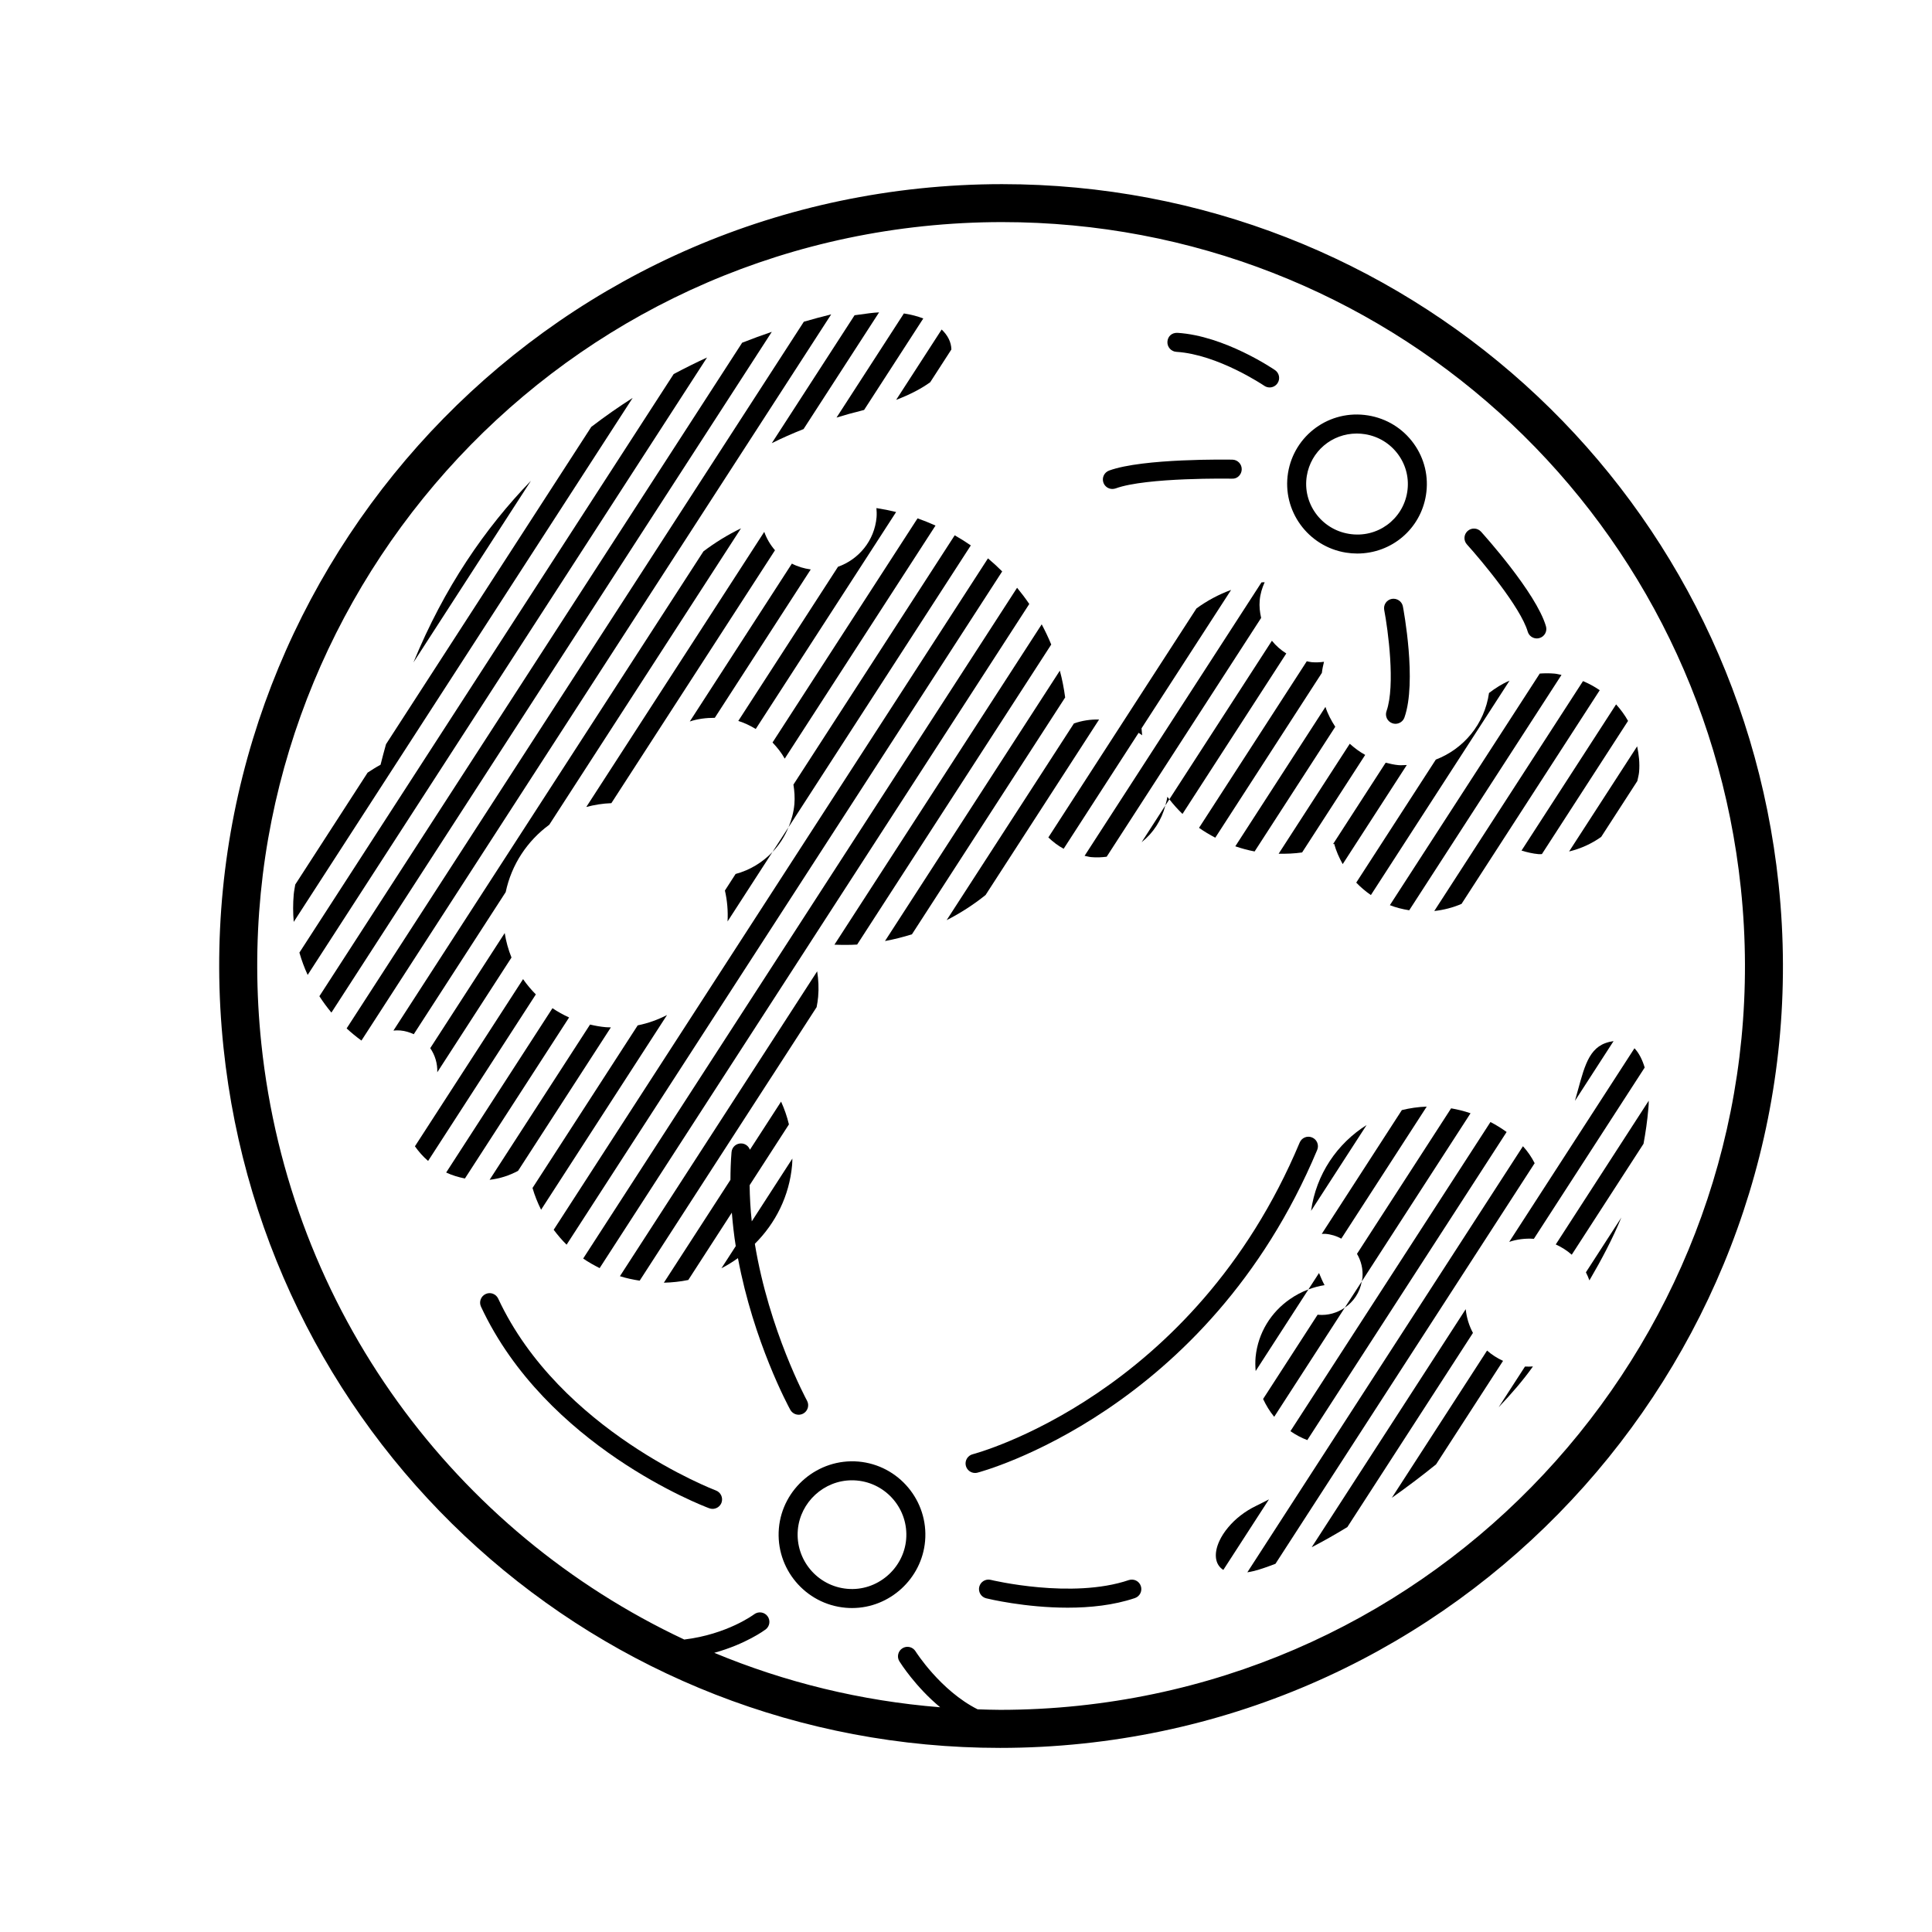 <?xml version="1.0" encoding="UTF-8"?>
<!-- Uploaded to: SVG Repo, www.svgrepo.com, Generator: SVG Repo Mixer Tools -->
<svg fill="#000000" width="800px" height="800px" version="1.1" viewBox="144 144 512 512" xmlns="http://www.w3.org/2000/svg">
 <g>
  <path d="m615.35 378.33c-11.137-105.77-99.613-185.53-205.81-185.53-7.269 0-14.652 0.387-21.926 1.152-113.62 11.957-196.33 114.11-184.38 227.73 11.125 105.77 99.609 185.53 205.81 185.53 7.269 0 14.645-0.387 21.926-1.152 113.61-11.957 196.33-114.12 184.38-227.73zm-185.43 217.7c-6.926 0.73-13.949 1.098-20.871 1.098-2 0-3.981-0.082-5.969-0.137-9.84-4.957-16.367-15.234-16.453-15.375-0.734-1.18-2.281-1.547-3.465-0.812-1.18 0.734-1.547 2.289-0.812 3.465 0.289 0.457 4.231 6.715 10.801 12.176-21.035-1.676-41.16-6.648-59.863-14.43 8.344-2.309 13.332-5.984 13.629-6.207 1.102-0.848 1.309-2.422 0.465-3.527-0.84-1.098-2.418-1.305-3.527-0.473-0.086 0.066-7.117 5.309-18.523 6.688-60.633-28.465-104.61-87.012-112.07-157.88-11.371-108.09 67.312-205.29 175.41-216.66 6.926-0.73 13.949-1.098 20.871-1.098 101.03 0 185.2 75.883 195.8 176.51 11.371 108.09-67.32 205.28-175.42 216.66z"/>
  <path d="m371.49 531.33c-10.723-0.91-20.148 7.152-21.074 17.668-0.941 10.68 6.992 20.137 17.68 21.074 0.578 0.051 1.152 0.074 1.723 0.074 9.969 0 18.469-7.793 19.34-17.738 0.938-10.684-6.992-20.141-17.668-21.078zm-2.953 33.723c-7.918-0.695-13.793-7.699-13.105-15.613 0.645-7.375 6.941-13.145 14.332-13.145 0.422 0 0.852 0.016 1.281 0.055 7.91 0.695 13.785 7.699 13.094 15.613-0.684 7.797-7.719 13.801-15.602 13.09z"/>
  <path d="m500.68 290.45c1.008 0.16 2.004 0.242 2.992 0.242 9.113 0 16.777-6.504 18.219-15.461 0.785-4.836-0.363-9.699-3.238-13.684-2.898-4.016-7.195-6.66-12.098-7.453-10.254-1.664-19.602 5.285-21.211 15.219-1.617 10.023 5.266 19.512 15.336 21.137zm-10.363-20.324c1.059-6.516 6.629-11.234 13.25-11.234 0.719 0 1.449 0.059 2.191 0.176 3.57 0.578 6.707 2.508 8.816 5.43 2.086 2.891 2.918 6.414 2.352 9.93-1.164 7.215-7.934 12.281-15.434 11.047-7.34-1.184-12.352-8.07-11.176-15.348z"/>
  <path d="m452.83 357.46 1.062-1.641c-0.176-0.227-0.371-0.434-0.539-0.66-0.102 0.793-0.328 1.543-0.523 2.301z"/>
  <path d="m461.07 305.25-14.012 21.648-5.773 8.934-19.461 30.094c1.211 1.16 2.551 2.195 4.055 3.008l19.863-30.727c0.312 0.227 0.648 0.414 0.945 0.648-0.082-0.609-0.105-1.23-0.168-1.848l23.734-36.672c-3.309 1.207-6.394 2.871-9.184 4.914z"/>
  <path d="m302.91 480.06 55.539-85.859 0.297-0.465 58.023-89.672c-1.012-1.484-2.086-2.91-3.231-4.301l-114.99 177.76c1.371 0.961 2.859 1.77 4.359 2.539z"/>
  <path d="m568.33 365.79 9.574-14.801c0.168-0.805 0.395-1.582 0.473-2.414 0.207-2.344-0.059-4.606-0.516-6.793l-18.035 27.867c3.113-0.746 5.973-2.062 8.504-3.859z"/>
  <path d="m551.74 370.36c0.297 0.023 0.578-0.023 0.875-0.012l22.836-35.301c-0.875-1.57-1.961-3.031-3.168-4.379l-25.066 38.746c1.465 0.441 2.949 0.805 4.523 0.945z"/>
  <path d="m531.32 383.54 36.625-56.625c-1.375-0.953-2.863-1.754-4.43-2.418l-39.418 60.93c2.535-0.281 4.973-0.914 7.223-1.887z"/>
  <path d="m512.33 383.88c1.621 0.637 3.344 1.066 5.129 1.352l40.355-62.375c-0.629-0.102-1.23-0.297-1.867-0.344-1.32-0.117-2.625-0.102-3.894-0.012z"/>
  <path d="m507.3 381.2 36.742-56.816c-1.977 0.836-3.758 1.98-5.438 3.266-1.18 8.238-6.727 14.828-14.098 17.652l-21.09 32.602c1.176 1.223 2.477 2.324 3.883 3.297z"/>
  <path d="m499.83 373 16.984-26.262c-0.734 0.012-1.461 0.098-2.211 0.031-1.168-0.105-2.277-0.371-3.387-0.645l-13.961 21.59c0.102-0.039 0.207-0.066 0.309-0.105 0.52 1.906 1.316 3.688 2.266 5.391z"/>
  <path d="m505.79 344.06c-1.492-0.82-2.832-1.832-4.09-2.957l-18.848 29.141c2.117 0.039 4.191-0.039 6.219-0.336z"/>
  <path d="m497.86 336.6c-1.062-1.641-1.996-3.375-2.602-5.266l-23.891 36.945c1.641 0.562 3.344 1.027 5.117 1.367z"/>
  <path d="m491.56 319.48c-0.434-0.039-0.828-0.168-1.25-0.238l-28.555 44.145c1.359 0.969 2.816 1.82 4.309 2.609l28.25-43.68c0.105-1.004 0.328-1.969 0.559-2.934-1.082 0.148-2.188 0.199-3.312 0.098z"/>
  <path d="m452.83 357.46-6.289 9.73c3.066-2.422 5.277-5.816 6.289-9.73z"/>
  <path d="m481.07 313.8-27.18 42.02c1.062 1.375 2.231 2.664 3.481 3.883l27.508-42.527c-1.449-0.918-2.746-2.035-3.809-3.375z"/>
  <path d="m437.28 371.04 40.934-63.285c-0.336-1.492-0.523-3.031-0.383-4.637 0.152-1.727 0.645-3.324 1.316-4.82-0.277 0.031-0.562 0-0.84 0.039l-46.879 72.465c0.59 0.105 1.145 0.293 1.754 0.344 1.391 0.125 2.75 0.07 4.098-0.105z"/>
  <path d="m435.27 334.68c-2.332-0.059-4.574 0.309-6.672 1.043l-33.727 52.125c3.672-1.867 7.125-4.102 10.316-6.66z"/>
  <path d="m424.87 321.73-46.34 71.656c2.43-0.453 4.82-1.055 7.144-1.785l40.605-62.77c-0.324-2.406-0.781-4.777-1.41-7.102z"/>
  <path d="m313.52 483.39 34.293-53.016 0.816-1.25 11.785-18.223c0.168-0.898 0.324-1.797 0.402-2.727 0.207-2.312 0.082-4.57-0.258-6.766l-52.273 80.797c1.684 0.535 3.438 0.906 5.234 1.184z"/>
  <path d="m371.15 394.32 51.438-79.512c-0.746-1.828-1.613-3.613-2.527-5.352l-54.93 84.895c2.027 0.074 4.035 0.09 6.019-0.031z"/>
  <path d="m294.15 473.86 115.44-178.43c-1.211-1.211-2.457-2.352-3.769-3.457l-115.09 177.93c1.055 1.395 2.172 2.734 3.422 3.953z"/>
  <path d="m320.77 412.99c-2.43 1.254-5.039 2.191-7.773 2.742l-27.875 43.09c0.578 2.004 1.352 3.914 2.273 5.769z"/>
  <path d="m336.11 380c0.605 2.625 0.852 5.375 0.699 8.195l11.895-18.395c-2.644 2.754-5.992 4.801-9.766 5.812z"/>
  <path d="m354.52 357.12c-0.191 2.168-0.77 4.191-1.551 6.102l48.309-74.684c-1.375-0.945-2.797-1.84-4.273-2.676l-42.738 66.066c0.27 1.684 0.402 3.406 0.254 5.191z"/>
  <path d="m391.92 283.28c-1.559-0.707-3.141-1.34-4.762-1.91l-38.43 59.398c1.234 1.309 2.363 2.707 3.234 4.281z"/>
  <path d="m281.29 454.29 24.598-38.023c-0.457-0.02-0.906-0.012-1.367-0.051-1.426-0.121-2.805-0.383-4.152-0.695l-26.617 41.137c2.699-0.297 5.227-1.133 7.539-2.367z"/>
  <path d="m390.52 245.29 5.606-8.676c-0.039-1.949-0.961-3.758-2.578-5.289l-12.062 18.645c3.816-1.453 6.777-3.047 9.035-4.68z"/>
  <path d="m366.08 294.2-26.426 40.855c1.652 0.516 3.18 1.258 4.625 2.133l37.203-57.5c-1.719-0.422-3.445-0.766-5.219-1.043 0.059 0.805 0.105 1.605 0.035 2.43-0.547 6.203-4.719 11.18-10.219 13.125z"/>
  <path d="m290.41 411.18-28.172 43.551c1.559 0.73 3.231 1.238 4.969 1.582l27.609-42.676c-1.543-0.703-3.027-1.516-4.406-2.457z"/>
  <path d="m372.2 252.85c0.277-0.07 0.527-0.141 0.797-0.211l15.684-24.242c-1.535-0.59-3.254-1.043-5.141-1.328l-17.852 27.594c2.102-0.652 4.269-1.262 6.512-1.812z"/>
  <path d="m326.8 335.2c2.086-0.699 4.328-0.973 6.629-0.973l25.426-39.316c-1.785-0.25-3.477-0.75-4.996-1.547z"/>
  <path d="m282.62 403.48-28.66 44.301c1.004 1.426 2.156 2.734 3.492 3.879l28.551-44.133c-1.246-1.25-2.379-2.602-3.383-4.047z"/>
  <path d="m299.37 357.86c2.144-0.574 4.367-0.934 6.648-1.012l43.363-67.027c-1.238-1.422-2.203-3.066-2.848-4.871z"/>
  <path d="m258.02 421.77c1.25 1.828 1.945 4.035 1.863 6.394l19.668-30.406c-0.836-2.066-1.441-4.238-1.797-6.488z"/>
  <path d="m356.95 257.71 20.016-30.93c-0.816 0.051-1.652 0.109-2.5 0.223-1.238 0.152-2.59 0.336-3.996 0.539l-21.938 33.902c2.652-1.32 5.453-2.57 8.418-3.734z"/>
  <path d="m289.56 362.57 50.812-78.559c-3.523 1.715-6.848 3.758-9.949 6.102l-82.16 127c0.605-0.051 1.215-0.082 1.84-0.023 1.27 0.109 2.453 0.48 3.551 0.984l24.363-37.66c1.547-7.359 5.773-13.617 11.543-17.844z"/>
  <path d="m357.02 229.27-121.16 187.27c1.25 1.145 2.551 2.223 3.926 3.219l124.49-192.45c-2.363 0.582-4.773 1.23-7.262 1.953z"/>
  <path d="m340.68 234.82-112.04 173.19c0.973 1.508 2.035 2.953 3.188 4.336l116.71-180.41c-2.578 0.879-5.203 1.844-7.856 2.883z"/>
  <path d="m322.53 243.13-99.184 153.32c0.578 2.023 1.309 4.004 2.188 5.914l105.84-163.62c-2.938 1.344-5.891 2.82-8.844 4.387z"/>
  <path d="m300.69 257.14-54.395 84.086c-0.484 1.797-0.992 3.57-1.445 5.441-1.18 0.629-2.301 1.359-3.426 2.086l-19.18 29.66c-0.125 0.871-0.324 1.719-0.402 2.609-0.215 2.469-0.207 4.906 0 7.289l89.82-138.86c-3.691 2.352-7.348 4.906-10.973 7.684z"/>
  <path d="m253.57 319.55 31.137-48.145c-12.137 12.539-22.988 28.281-31.137 48.145z"/>
  <path d="m528.56 437.72-24.945 38.562c1.094 1.859 1.648 4.055 1.445 6.367-0.031 0.324-0.121 0.625-0.18 0.945l28.828-44.566c-1.758-0.605-3.477-1.02-5.148-1.309z"/>
  <path d="m500.38 490.55c-1.988 1.359-4.414 2.106-7.004 1.883-0.066-0.004-0.121-0.031-0.188-0.035l-14.453 22.344c0.797 1.691 1.754 3.293 2.941 4.727z"/>
  <path d="m476.75 503.58c-0.117 1.281-0.09 2.527 0.012 3.758l11.047-17.086 2.934-4.535c-1.754 0.641-3.391 1.516-4.906 2.57-4.938 3.418-8.422 8.832-9.086 15.293z"/>
  <path d="m499.46 472.25 22.637-34.988c-2.262 0.082-4.457 0.395-6.594 0.926l-21.227 32.812c0.328-0.004 0.648-0.047 0.984-0.016 1.523 0.125 2.938 0.578 4.199 1.266z"/>
  <path d="m506.16 442.15c-7.773 4.883-13.371 13.027-14.711 22.742z"/>
  <path d="m560.53 476.51 19.02-29.398c0.559-3.012 1.004-6.09 1.281-9.301 0.07-0.629 0.102-1.359 0.102-2.117l-24.641 38.098c1.559 0.703 2.981 1.609 4.238 2.719z"/>
  <path d="m538.09 501.91-25.242 39.023c3.965-2.805 7.918-5.773 11.73-8.867l17.746-27.426c-1.555-0.711-2.977-1.617-4.234-2.731z"/>
  <path d="m532.43 490.94-40.812 63.086c3.043-1.57 6.207-3.356 9.445-5.336l33.285-51.453c-1.027-1.914-1.691-4.051-1.918-6.297z"/>
  <path d="m577.15 421.8-33.191 51.309c2.047-0.684 4.258-0.969 6.535-0.812l29.363-45.387c-0.602-2.012-1.477-3.812-2.707-5.109z"/>
  <path d="m561.38 435.73 10.23-15.824c-0.711 0.102-1.426 0.258-2.223 0.551-4.922 1.84-5.82 7.664-8.008 15.273z"/>
  <path d="m547.6 447.76-51.277 79.266-4.516 6.977-17.25 26.676c0.578-0.102 1.16-0.195 1.82-0.363 1.734-0.453 3.641-1.133 5.637-1.898l68.684-106.16c-0.812-1.605-1.836-3.109-3.098-4.492z"/>
  <path d="m543.27 443.99c-1.367-0.984-2.785-1.867-4.281-2.644l-53.012 81.93c1.375 0.953 2.863 1.754 4.469 2.363z"/>
  <path d="m476.92 543.05c-3.066 1.477-5.562 3.481-7.379 5.648-1.031 1.211-1.84 2.469-2.402 3.699-1.477 3.219-1.25 6.195 1.055 7.648l12.09-18.695c-1.082 0.555-2.176 1.125-3.363 1.699z"/>
  <path d="m565.21 483.32c3.203-5.477 6.117-10.973 8.465-16.668l-9.391 14.523c0.367 0.688 0.652 1.414 0.926 2.144z"/>
  <path d="m541.16 516.93c3.406-3.57 6.453-7.125 8.898-10.539 0.066-0.09 0.121-0.176 0.188-0.266-0.699 0.035-1.395 0.074-2.109 0.023z"/>
  <path d="m352.96 363.23-4.262 6.578c1.816-1.883 3.25-4.106 4.262-6.578z"/>
  <path d="m504.88 483.6-4.5 6.953c2.324-1.59 3.984-4.035 4.5-6.953z"/>
  <path d="m495.02 484.58c-0.559-1.031-1.012-2.125-1.465-3.219l-2.816 4.348c1.387-0.5 2.793-0.91 4.281-1.129z"/>
  <path d="m333.72 538.99c-0.406-0.152-41.363-15.809-57.688-50.836-0.59-1.266-2.086-1.82-3.344-1.219-1.258 0.586-1.809 2.086-1.219 3.344 17.211 36.93 58.734 52.773 60.492 53.43 0.293 0.105 0.586 0.156 0.883 0.156 1.023 0 1.98-0.625 2.363-1.637 0.473-1.297-0.184-2.75-1.488-3.238z"/>
  <path d="m355.66 518.92c0.402 0 0.82-0.102 1.211-0.312 1.215-0.672 1.664-2.207 0.992-3.422-0.133-0.246-10.047-18.574-13.824-41.562 5.473-5.445 9.148-12.66 9.875-20.863 0.051-0.59 0.051-1.152 0.07-1.723l-10.758 16.637c-0.348-3.141-0.523-6.352-0.57-9.582l10.418-16.113c-0.504-2.086-1.199-4.109-2.082-6.039l-8.258 12.758c-0.324-0.902-1.137-1.582-2.156-1.668-1.426-0.105-2.602 0.918-2.715 2.301-0.207 2.457-0.281 4.906-0.289 7.336l-17.645 27.262c2.211-0.051 4.379-0.289 6.473-0.719l11.539-17.844c0.25 3.012 0.574 5.984 1.039 8.867l-3.797 5.871c1.535-0.781 2.984-1.703 4.379-2.684 4.141 22.172 13.332 39.215 13.875 40.199 0.473 0.828 1.324 1.301 2.223 1.301z"/>
  <path d="m491.72 445.44c-1.289-0.539-2.762 0.066-3.293 1.352-28.129 67.113-86.062 82.449-86.641 82.594-1.352 0.344-2.168 1.715-1.828 3.059 0.293 1.145 1.32 1.906 2.438 1.906 0.207 0 0.414-0.023 0.621-0.074 0.605-0.152 60.922-16.012 90.055-85.535 0.535-1.289-0.07-2.766-1.352-3.301z"/>
  <path d="m443.14 562.74c-15.059 5.109-36.371-0.004-36.586-0.059-1.359-0.332-2.715 0.504-3.043 1.844-0.328 1.355 0.5 2.715 1.844 3.043 0.609 0.152 10.328 2.484 21.59 2.484 5.875 0 12.168-0.637 17.809-2.543 1.32-0.449 2.023-1.875 1.578-3.195-0.441-1.312-1.859-2.008-3.191-1.574z"/>
  <path d="m455.74 237.24c11.02 0.684 23.184 8.922 23.305 8.996 0.434 0.297 0.934 0.441 1.414 0.441 0.805 0 1.594-0.383 2.086-1.102 0.781-1.148 0.488-2.715-0.66-3.496-0.539-0.367-13.418-9.098-25.836-9.871-1.547-0.074-2.59 0.973-2.672 2.359-0.078 1.387 0.98 2.586 2.363 2.672z"/>
  <path d="m438.79 273.58c0.289 0 0.578-0.051 0.867-0.145 8.09-2.969 30.617-2.59 30.852-2.586 1.391 0.102 2.539-1.082 2.562-2.473 0.023-1.387-1.082-2.539-2.473-2.562-0.953-0.016-23.699-0.395-32.672 2.887-1.309 0.48-1.98 1.926-1.5 3.231 0.375 1.02 1.336 1.648 2.363 1.648z"/>
  <path d="m548.86 311.38c0.316 1.098 1.324 1.812 2.414 1.812 0.23 0 0.473-0.035 0.711-0.105 1.336-0.387 2.102-1.785 1.707-3.125-2.594-8.879-16.617-24.406-17.211-25.066-0.938-1.023-2.523-1.102-3.559-0.168-1.027 0.934-1.109 2.523-0.172 3.551 3.836 4.246 14.219 16.645 16.109 23.102z"/>
  <path d="m512.98 335.67c0.277 0.102 0.559 0.145 0.836 0.145 1.039 0 2.012-0.648 2.379-1.684 3.336-9.477-0.262-28.613-0.414-29.422-0.262-1.367-1.617-2.242-2.949-1.996-1.367 0.258-2.262 1.57-2 2.941 0.984 5.148 3.008 20.008 0.609 26.801-0.469 1.316 0.223 2.75 1.539 3.215z"/>
 </g>
</svg>